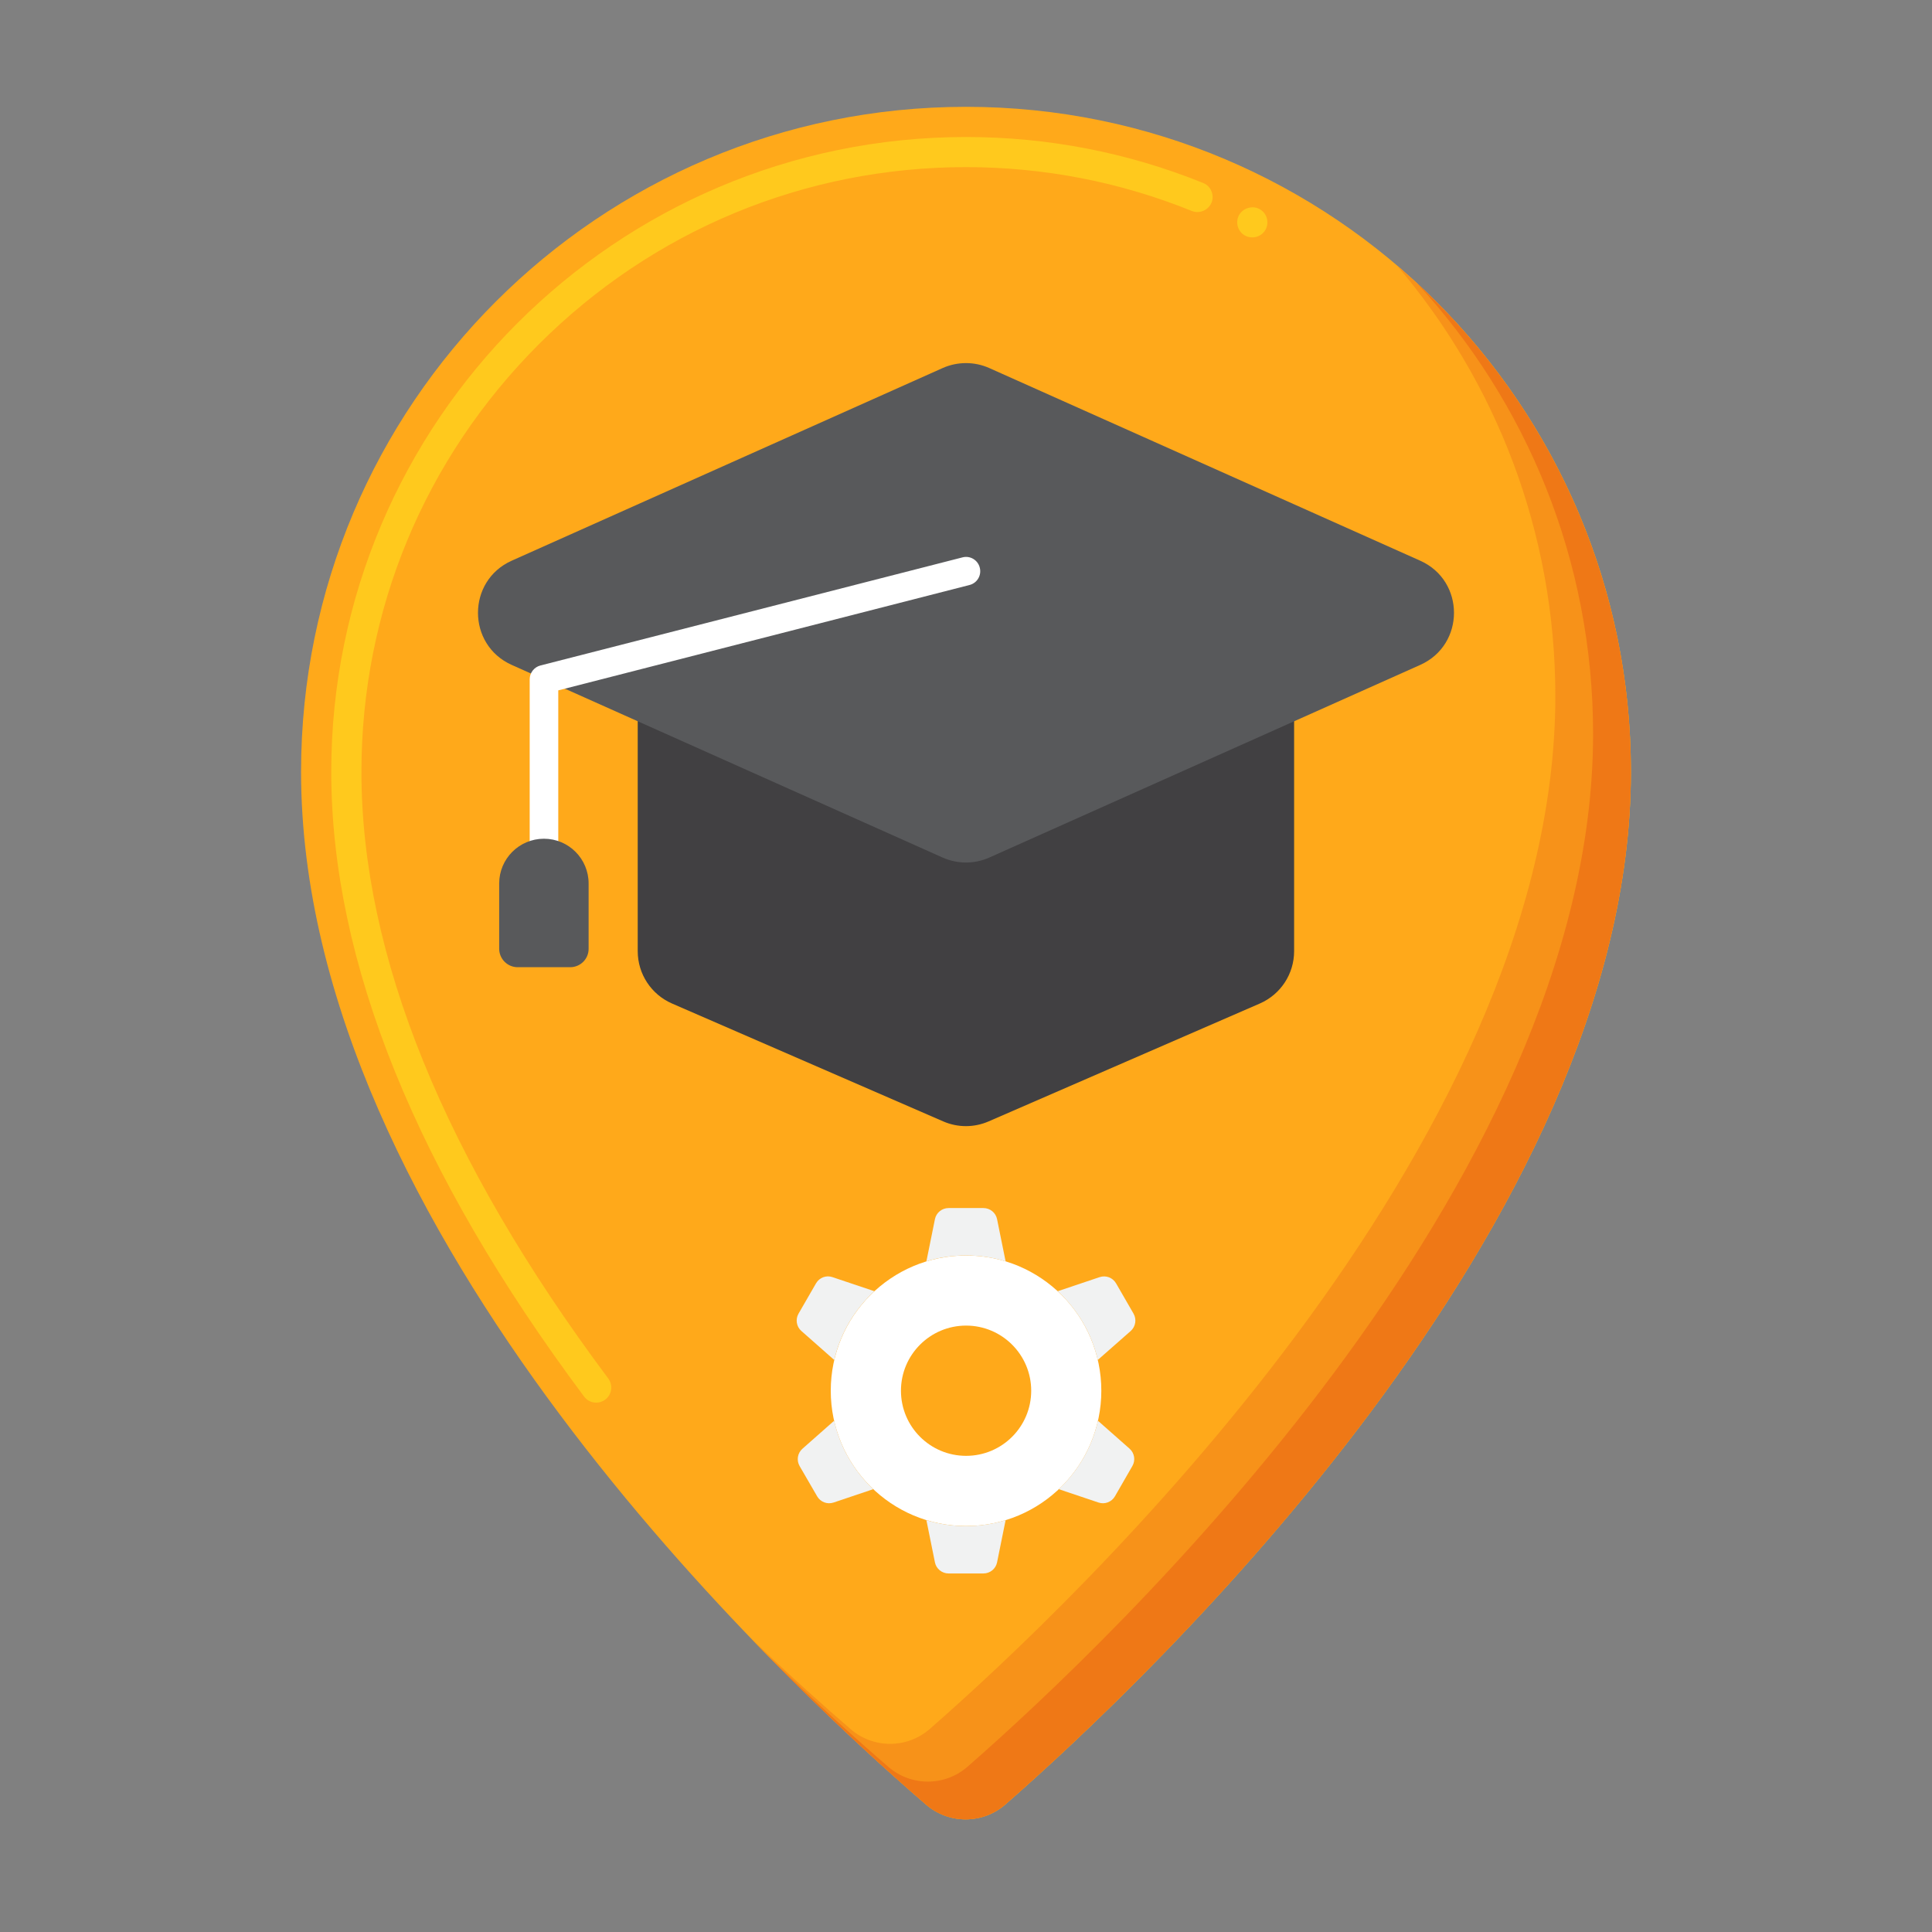 <svg width="24" height="24" viewBox="0 0 24 24" fill="none" xmlns="http://www.w3.org/2000/svg">
<rect x="0" y="0" width="24" height="24" fill="#808080" stroke="none"/>
<path d="M20.26 9.587C20.26 15.199 14.265 20.861 12.49 22.415C12.209 22.661 11.79 22.663 11.506 22.419C9.726 20.886 3.74 15.308 3.74 9.587C3.74 5.025 7.438 1.327 12 1.327C16.562 1.327 20.26 5.025 20.26 9.587Z" fill="#FFA91A"/>
<path d="M7.406 17.424C7.347 17.424 7.291 17.396 7.256 17.349C5.173 14.559 4.115 11.947 4.115 9.587C4.115 5.24 7.652 1.702 12 1.702C13.018 1.702 14.01 1.895 14.946 2.273C14.993 2.292 15.03 2.328 15.048 2.374C15.068 2.42 15.069 2.471 15.05 2.517C15.012 2.611 14.9 2.659 14.806 2.621C13.914 2.26 12.97 2.077 12 2.076C9.997 2.077 8.112 2.859 6.691 4.279C5.272 5.7 4.49 7.584 4.49 9.587C4.489 11.864 5.521 14.4 7.556 17.124C7.618 17.208 7.601 17.325 7.518 17.387C7.486 17.411 7.447 17.424 7.406 17.424ZM15.556 2.949C15.527 2.949 15.496 2.942 15.469 2.928C15.378 2.88 15.343 2.767 15.39 2.675C15.437 2.587 15.554 2.549 15.643 2.595C15.644 2.596 15.644 2.596 15.644 2.596C15.736 2.644 15.77 2.757 15.723 2.849C15.691 2.911 15.627 2.949 15.556 2.949Z" fill="#FFC91D"/>
<path d="M17.352 3.296C18.58 4.738 19.321 6.607 19.321 8.649C19.321 14.261 13.327 19.923 11.551 21.477C11.27 21.723 10.851 21.725 10.568 21.481C10.259 21.215 9.822 20.826 9.312 20.336C10.219 21.279 11.019 22 11.505 22.419C11.789 22.663 12.207 22.661 12.489 22.415C14.264 20.861 20.259 15.199 20.259 9.587C20.259 7.067 19.131 4.811 17.352 3.296Z" fill="#F79219"/>
<path d="M17.601 3.517C18.96 4.989 19.79 6.957 19.79 9.118C19.79 14.73 13.796 20.392 12.02 21.946C11.739 22.192 11.32 22.194 11.037 21.95C10.68 21.643 10.155 21.174 9.543 20.574C10.354 21.401 11.061 22.036 11.505 22.419C11.789 22.663 12.208 22.661 12.489 22.415C14.265 20.861 20.259 15.199 20.259 9.587C20.259 7.187 19.235 5.026 17.601 3.517Z" fill="#EF7816"/>
<path d="M15.65 12.466L12.282 13.93C12.101 14.009 11.897 14.009 11.716 13.93L8.348 12.466C8.089 12.353 7.922 12.098 7.922 11.816V8.838H16.076V11.816C16.076 12.098 15.909 12.353 15.65 12.466Z" fill="#414042"/>
<path d="M11.71 10.653L6.357 8.26C5.798 8.01 5.798 7.215 6.357 6.965L11.71 4.572C11.895 4.49 12.105 4.49 12.289 4.572L17.642 6.965C18.202 7.215 18.202 8.01 17.642 8.26L12.289 10.653C12.105 10.735 11.895 10.735 11.71 10.653Z" fill="#58595B"/>
<path d="M6.757 11.734C6.659 11.734 6.58 11.655 6.58 11.557V8.439C6.58 8.358 6.635 8.287 6.713 8.267L11.956 6.924C12.05 6.899 12.147 6.956 12.171 7.051C12.196 7.146 12.139 7.243 12.044 7.267L6.935 8.576V11.557C6.935 11.655 6.855 11.734 6.757 11.734Z" fill="white"/>
<path d="M7.083 12.015H6.431C6.304 12.015 6.201 11.912 6.201 11.785V10.975C6.201 10.668 6.45 10.419 6.757 10.419C7.064 10.419 7.312 10.668 7.312 10.975V11.785C7.313 11.912 7.21 12.015 7.083 12.015Z" fill="#58595B"/>
<path d="M12.001 15.596C11.073 15.596 10.32 16.348 10.32 17.276C10.32 18.204 11.073 18.957 12.001 18.957C12.929 18.957 13.681 18.204 13.681 17.276C13.681 16.348 12.929 15.596 12.001 15.596ZM12.001 18.085C11.554 18.085 11.192 17.723 11.192 17.276C11.192 16.83 11.554 16.467 12.001 16.467C12.448 16.467 12.81 16.83 12.81 17.276C12.81 17.723 12.448 18.085 12.001 18.085Z" fill="white"/>
<path d="M13.637 16.894L14.046 16.534C14.107 16.48 14.122 16.389 14.081 16.318L13.864 15.942C13.823 15.871 13.738 15.839 13.66 15.865L13.139 16.04C13.382 16.265 13.56 16.56 13.637 16.894Z" fill="#F1F2F2"/>
<path d="M9.955 16.534L10.363 16.894C10.441 16.56 10.618 16.265 10.862 16.04L10.341 15.865C10.263 15.838 10.178 15.871 10.137 15.942L9.92 16.318C9.879 16.389 9.893 16.48 9.955 16.534Z" fill="#F1F2F2"/>
<path d="M12 15.596C12.171 15.596 12.336 15.621 12.492 15.669L12.386 15.145C12.37 15.065 12.299 15.007 12.217 15.007H11.783C11.701 15.007 11.63 15.065 11.614 15.145L11.508 15.669C11.663 15.621 11.829 15.596 12 15.596Z" fill="#F1F2F2"/>
<path d="M14.032 17.996L13.639 17.649C13.564 17.98 13.391 18.274 13.152 18.499L13.646 18.665C13.723 18.691 13.809 18.659 13.85 18.588L14.067 18.211C14.108 18.14 14.093 18.05 14.032 17.996Z" fill="#F1F2F2"/>
<path d="M12 18.957C11.829 18.957 11.663 18.931 11.508 18.884L11.614 19.408C11.63 19.488 11.701 19.546 11.783 19.546H12.217C12.299 19.546 12.37 19.488 12.386 19.408L12.492 18.884C12.336 18.931 12.171 18.957 12 18.957Z" fill="#F1F2F2"/>
<path d="M10.362 17.649L9.969 17.996C9.907 18.05 9.892 18.14 9.933 18.212L10.151 18.588C10.192 18.659 10.277 18.691 10.355 18.665L10.848 18.499C10.61 18.274 10.437 17.98 10.362 17.649Z" fill="#F1F2F2"/>
</svg>
